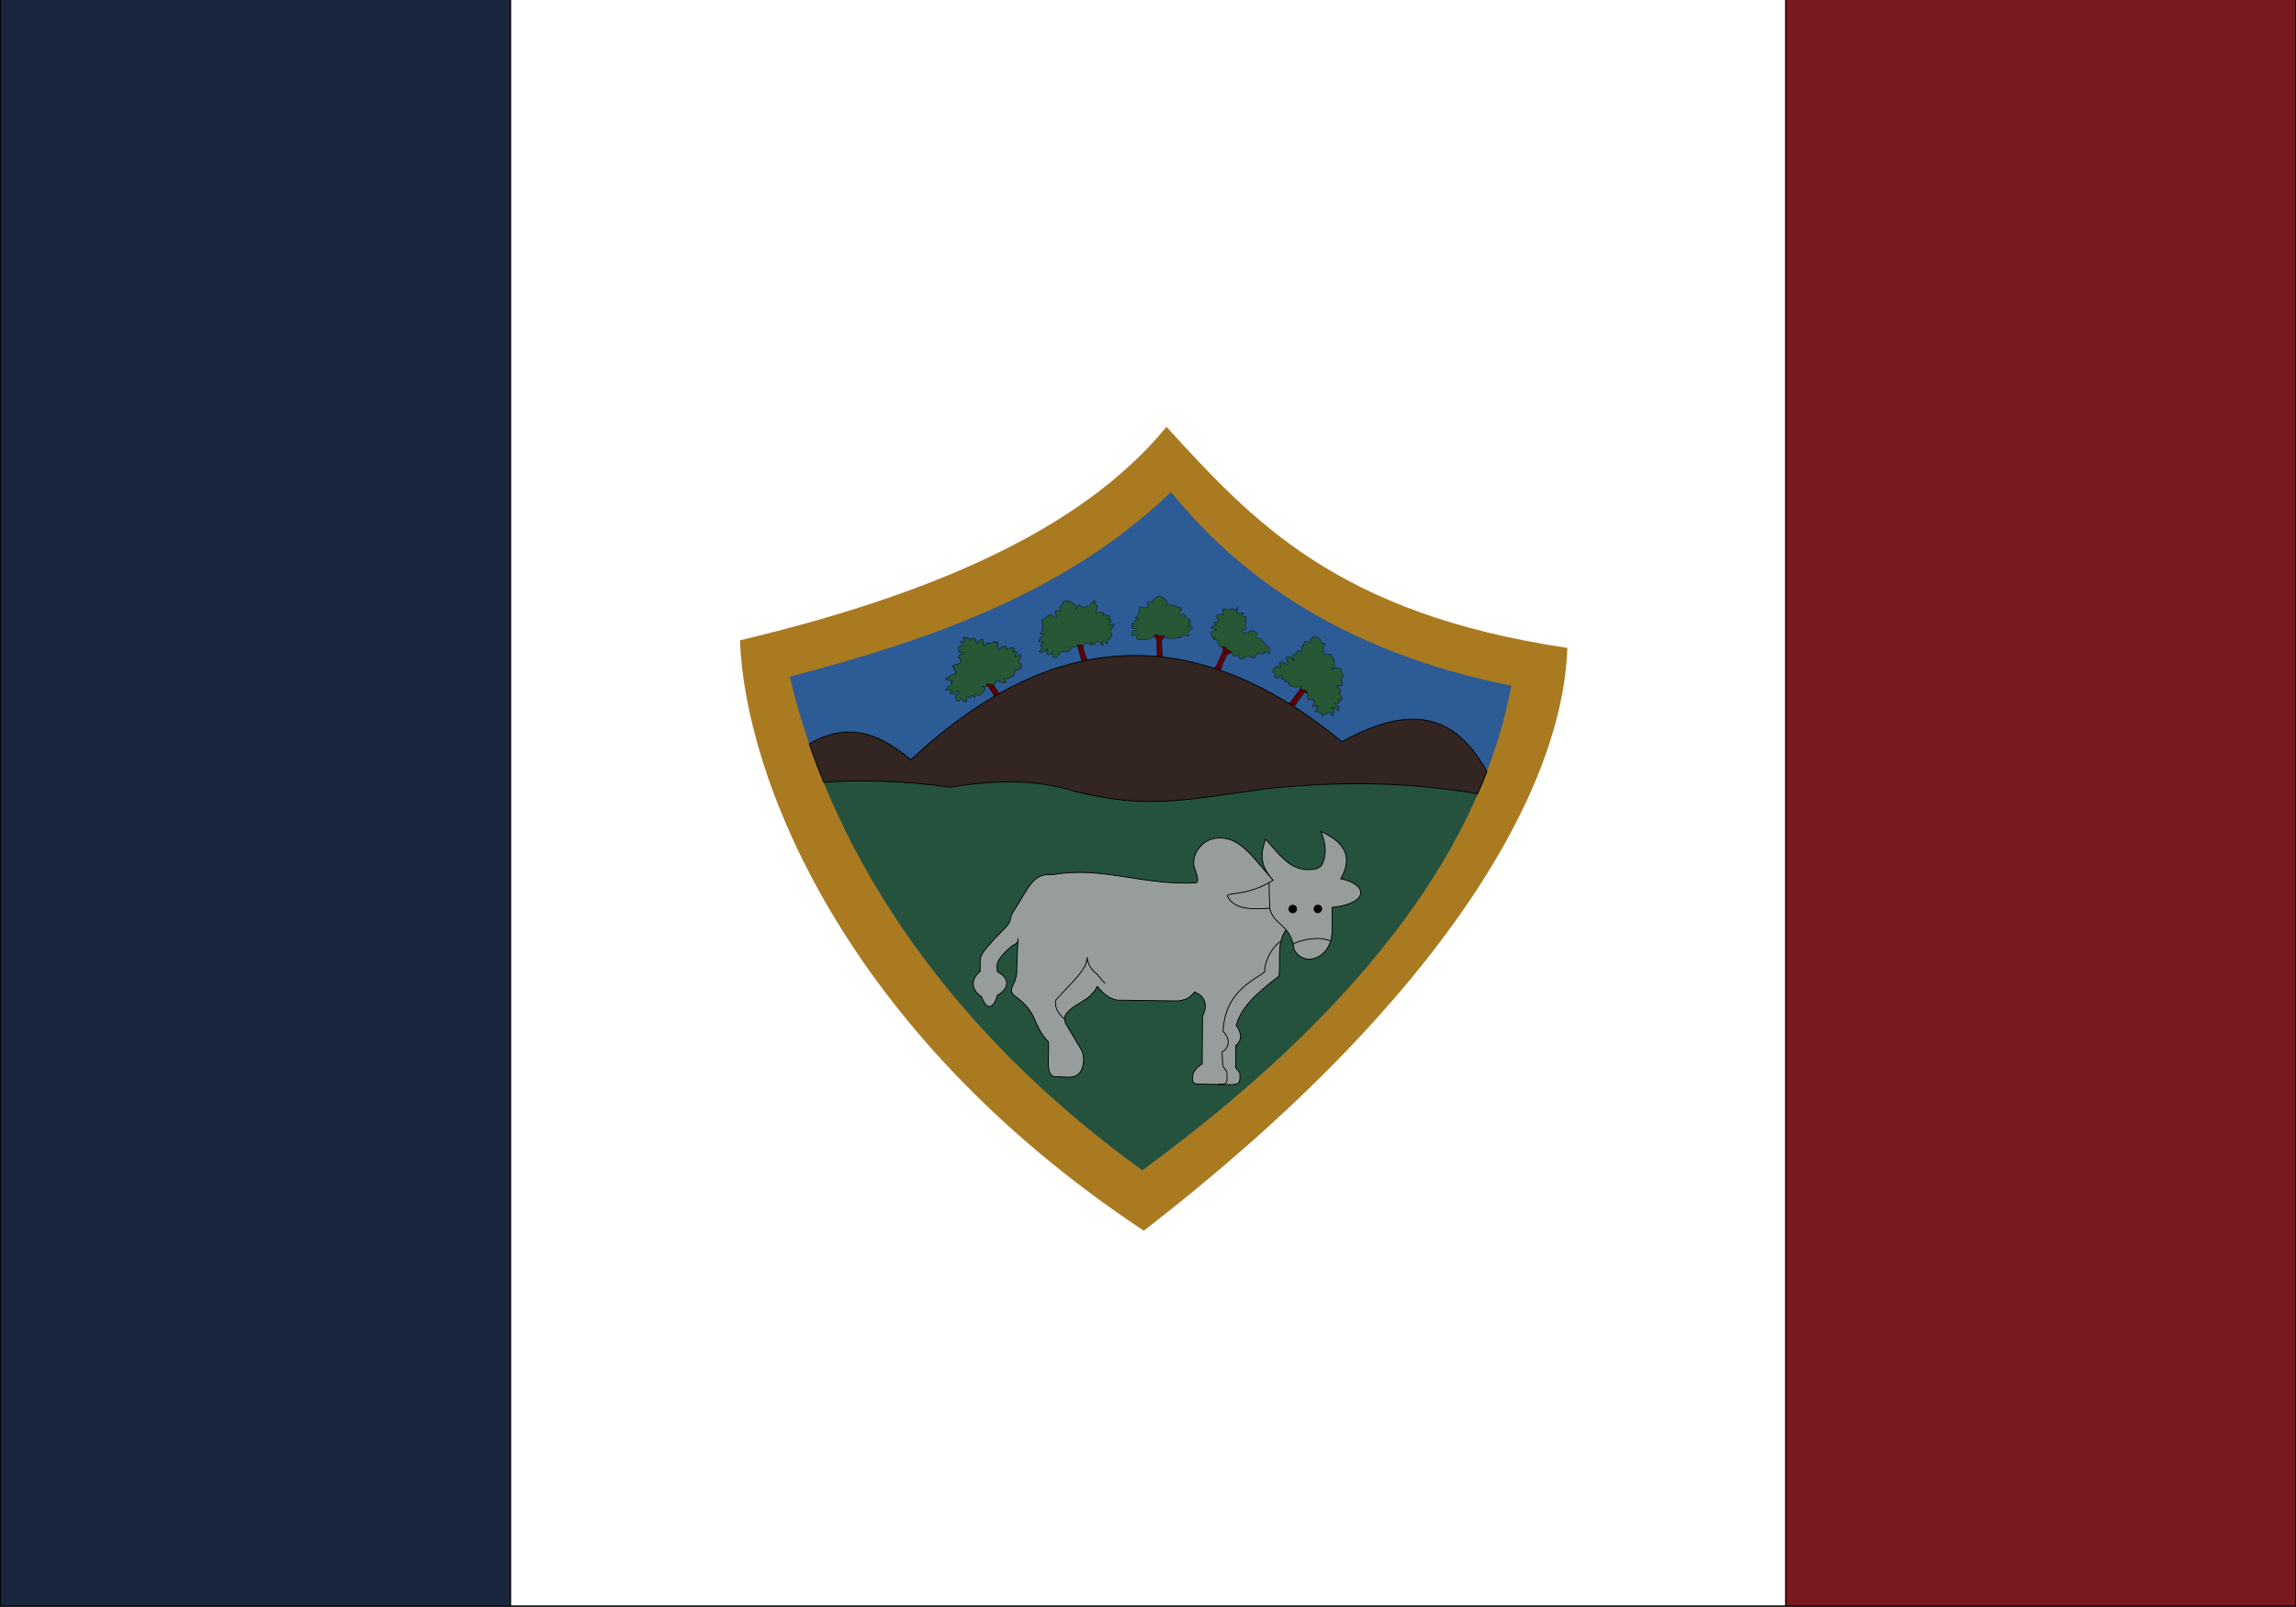 <?xml version="1.0" encoding="UTF-8" standalone="no"?>
<!-- Created with Inkscape (http://www.inkscape.org/) -->

<svg
   xmlns:dc="http://purl.org/dc/elements/1.1/"
   xmlns:cc="http://creativecommons.org/ns#"
   xmlns:rdf="http://www.w3.org/1999/02/22-rdf-syntax-ns#"
   xmlns:svg="http://www.w3.org/2000/svg"
   xmlns="http://www.w3.org/2000/svg"
   xmlns:xlink="http://www.w3.org/1999/xlink"
   xmlns:sodipodi="http://sodipodi.sourceforge.net/DTD/sodipodi-0.dtd"
   xmlns:inkscape="http://www.inkscape.org/namespaces/inkscape"
   width="542.137"
   height="379.523"
   id="svg2843"
   version="1.1"
   inkscape:version="0.47 r22583"
   sodipodi:docname="Novo documento 1">
  <rect width="100%" height="100%" fill="#333333" stroke="none"/>
  <defs
     id="defs2845">
    <inkscape:perspective
       sodipodi:type="inkscape:persp3d"
       inkscape:vp_x="0 : 526.18109 : 1"
       inkscape:vp_y="0 : 1000 : 0"
       inkscape:vp_z="744.09448 : 526.18109 : 1"
       inkscape:persp3d-origin="372.04724 : 350.78739 : 1"
       id="perspective2851" />
    <inkscape:perspective
       id="perspective2861"
       inkscape:persp3d-origin="0.5 : 0.33333333 : 1"
       inkscape:vp_z="1 : 0.5 : 1"
       inkscape:vp_y="0 : 1000 : 0"
       inkscape:vp_x="0 : 0.5 : 1"
       sodipodi:type="inkscape:persp3d" />
    <inkscape:perspective
       id="perspective2881"
       inkscape:persp3d-origin="0.5 : 0.33333333 : 1"
       inkscape:vp_z="1 : 0.5 : 1"
       inkscape:vp_y="0 : 1000 : 0"
       inkscape:vp_x="0 : 0.5 : 1"
       sodipodi:type="inkscape:persp3d" />
    <inkscape:perspective
       id="perspective2903"
       inkscape:persp3d-origin="0.5 : 0.33333333 : 1"
       inkscape:vp_z="1 : 0.5 : 1"
       inkscape:vp_y="0 : 1000 : 0"
       inkscape:vp_x="0 : 0.5 : 1"
       sodipodi:type="inkscape:persp3d" />
  </defs>
  <sodipodi:namedview
     id="base"
     pagecolor="#ffffff"
     bordercolor="#666666"
     borderopacity="1.0"
     inkscape:pageopacity="0.0"
     inkscape:pageshadow="2"
     inkscape:zoom="0.7"
     inkscape:cx="300.80896"
     inkscape:cy="167.92978"
     inkscape:document-units="px"
     inkscape:current-layer="layer1"
     showgrid="false"
     inkscape:snap-bbox="false"
     inkscape:bbox-paths="true"
     inkscape:bbox-nodes="true"
     inkscape:snap-bbox-edge-midpoints="true"
     inkscape:snap-bbox-midpoints="true"
     inkscape:window-width="1024"
     inkscape:window-height="712"
     inkscape:window-x="-4"
     inkscape:window-y="-4"
     inkscape:window-maximized="1" />
  <g
     inkscape:label="Camada 1"
     inkscape:groupmode="layer"
     id="layer1"
     transform="translate(-85.03,-345.357)">
    <g
       id="g3168"
       transform="matrix(1,0,0,1.001,0.022,-0.912)">
      <rect
         ry="0"
         y="345.46"
         x="205.581"
         height="379.318"
         width="301.031"
         id="rect2867"
         style="fill:#ffffff;fill-opacity:1;fill-rule:nonzero;stroke:#000000;stroke-width:0.202;stroke-linecap:butt;stroke-linejoin:miter;stroke-miterlimit:4;stroke-opacity:1;stroke-dasharray:none" />
      <rect
         y="345.46"
         x="506.704"
         height="379.314"
         width="120.36"
         id="rect2871"
         style="fill:#781a1f;fill-opacity:1;fill-rule:nonzero;stroke:#000000;stroke-width:0.206;stroke-linecap:butt;stroke-linejoin:miter;stroke-miterlimit:4;stroke-opacity:1;stroke-dasharray:none" />
      <rect
         y="345.46"
         x="85.133"
         height="379.314"
         width="120.36"
         id="rect2871-1"
         style="fill:#1a253e;fill-opacity:1;fill-rule:nonzero;stroke:#000000;stroke-width:0.206;stroke-linecap:butt;stroke-linejoin:miter;stroke-miterlimit:4;stroke-opacity:1;stroke-dasharray:none" />
      <path
         sodipodi:nodetypes="ccccc"
         id="path2868"
         d="m 259.731,496.984 c 44.06,-10.492 80.395,-25.62 100.714,-50.357 20.155,22 40.113,44.079 94.643,52.143 -1.028,32.871 -28.521,82.254 -100,137.5 C 283.821,589.115 260.871,528.751 259.731,496.984 z"
         style="fill:#aa7a21;fill-opacity:1;stroke:none" />
      <path
         style="fill:#2c5b95;fill-opacity:1;stroke:none"
         d="m 271.516,505.556 c 33.175,-8.686 65.284,-19.814 90,-43.571 18.171,22.493 44.1,38.452 80.357,45.714 C 436.22,537.657 416.131,577.023 354.731,621.984 300.435,582.76 278.925,537.483 271.516,505.556 z"
         id="path2880"
         sodipodi:nodetypes="ccccc" />
      <g
         id="_39107496-8"
         style="fill-rule:evenodd"
         transform="matrix(1.314,0.674,-0.649,1.266,386.528,340.357)">
        <path
           style="fill:#5e0000;fill-opacity:1;stroke:#000000;stroke-width:0.056;stroke-miterlimit:4;stroke-opacity:1;stroke-dasharray:none"
           nodetypes="cccccccccccccccc"
           d="m 41.311,102.597 -0.175,0.512 0.388,0.55 0.088,2.694 -0.175,0.493 0.811,-0.025 0.374,-0.007 c -0.274,-0.577 -0.278,-2.029 -0.296,-2.984 0.17,-0.254 0.315,-0.394 0.463,-0.55 l -0.263,-0.455 -0.238,0.342 0.013,-0.607 -0.275,0.512 -0.213,-0.645 -0.113,0.74 -0.388,-0.569 z"
           class="fil4 str4"
           id="path1910_16-2" />
        <path
           sodipodi:nodetypes="cccccccccccccccccccsscccccscccccccccccccc"
           id="path4587_17-45"
           d="m 40.974,103.175 c -0.294,0.339 -1.187,-0.896 -1.635,-0.919 -0.169,0.114 0.88,0.716 -0.398,0.089 -0.578,-0.329 -0.713,-0.803 0.178,-1.326 -0.21,-0.034 -1.305,0.119 -1.042,0.068 0.224,-0.236 0.018,-0.661 0.391,-0.595 -0.09,-0.204 0.341,-0.053 0.182,-0.273 -0.193,0.081 -0.915,-0.154 -0.392,-0.258 0.289,-0.028 0.279,-0.471 0.455,-0.522 -0.323,-0.185 -0.662,-0.252 -0.754,-0.459 0.045,-0.313 0.639,-0.837 1.105,-0.7 -0.287,0.233 -0.734,-0.81 -0.563,-1.013 0.197,0.071 1.144,-0.189 0.909,-0.363 0.214,-0.238 0.756,-0.447 1,-0.17 -0.204,-1.504 0.124,0.096 0.367,0.231 0.194,0.024 0.813,-0.591 0.957,-0.451 0.172,-0.161 -0.9,0.872 0.333,0.354 0.174,-0.292 0.385,0.692 0.497,0.682 0.135,-0.122 0.24,0.333 0.145,0.549 -0.114,0.236 0.974,0.47 0.267,0.714 -0.286,0.099 -0.342,0.743 0.617,0.408 0.151,-0.053 0.224,-0.632 0.41,-0.786 1.35,-0.357 0.965,0.327 1.192,0.614 0.042,0.177 -0.058,0.042 0.369,-0.025 0.281,-0.133 0.692,-0.073 0.795,0.187 0.424,-0.128 0.457,0.432 0.898,0.206 0.189,0.039 0.619,0.269 0.761,0.546 0.082,0.16 0.622,0.781 -0.143,0.498 -0.133,0.045 -0.777,0.149 -0.399,0.215 0.254,-0.095 -0.287,0.688 -0.678,0.552 -0.153,0.11 -0.248,0.254 -0.274,0.359 -0.093,0.094 -0.184,0.403 0.003,0.548 -0.636,0.799 0.164,-0.096 -0.607,0.226 -0.321,0.008 -0.739,0.285 -0.722,0.452 -0.206,0.039 -0.434,0.858 -0.769,0.647 -0.43,0.207 0.104,-0.832 -0.979,0.061 -0.259,-0.096 -0.588,-0.033 -0.538,-0.402 -0.355,-0.129 -0.794,0.07 -1.16,-0.097 -0.409,-0.44 -0.462,0.056 -0.78,0.15 l 2.1e-5,0 0,3e-5 z"
           style="fill:#275835;fill-opacity:1;stroke:#000000;stroke-width:0.056;stroke-miterlimit:4;stroke-opacity:1;stroke-dasharray:none" />
      </g>
      <g
         id="_39107496-0"
         style="fill-rule:evenodd"
         transform="matrix(1.344,-0.79,0.775,1.274,182.268,408.692)">
        <path
           style="fill:#5e0000;fill-opacity:1;stroke:#000000;stroke-width:0.056;stroke-miterlimit:4;stroke-opacity:1;stroke-dasharray:none"
           nodetypes="cccccccccccccccc"
           d="m 41.311,102.597 -0.175,0.512 0.388,0.55 0.088,2.694 -0.175,0.493 0.811,-0.025 0.374,-0.007 c -0.274,-0.577 -0.278,-2.029 -0.296,-2.984 0.17,-0.254 0.315,-0.394 0.463,-0.55 l -0.263,-0.455 -0.238,0.342 0.013,-0.607 -0.275,0.512 -0.213,-0.645 -0.113,0.74 -0.388,-0.569 z"
           class="fil4 str4"
           id="path1910_16-9" />
        <path
           sodipodi:nodetypes="csssssscccccccccccccccccscssscccccsccccccccccsccscsscccscccc"
           id="path4587_17-48"
           d="m 39.674,104.128 c -0.16,-0.02 -0.22,-0.371 -0.524,-0.464 -0.08,-0.024 -0.112,0.783 -0.375,-0.047 -0.097,-0.308 -0.329,0.169 -0.436,0.112 -0.172,-0.092 -0.199,-0.453 -0.353,-0.466 -0.151,-0.013 -0.368,0.71 -0.462,0.697 -0.394,-0.056 -0.391,-0.506 -0.36,-0.699 0.105,-0.477 -0.642,0.242 -0.861,-0.179 -0.057,-0.318 0.222,-0.712 0.329,-0.92 0.312,0.056 0.861,0.037 0.588,-0.477 -0.395,0.078 -0.535,0.154 -0.942,0.091 -0.45,-0.405 -0.136,-0.488 0.187,-0.383 0.115,-0.136 -0.332,-0.685 -0.711,-0.679 -0.241,-0.039 0.707,-0.308 1.009,-0.366 0.257,-0.271 0.169,-0.381 0.598,-0.305 -0.104,-0.234 -0.635,-0.639 -0.817,-0.89 0.57,-0.15 0.5,0.08 1.1,-0.039 0.332,-0.032 0.634,0.242 0.774,0.144 -0.371,-0.212 0.175,-0.276 0.07,-0.514 0.052,-0.359 -0.201,-0.973 0.333,-0.816 0.278,0.171 0.908,0.291 1.104,0.058 0.226,0.082 0.223,-0.544 -0.046,-0.742 0.246,-0.273 0.673,-0.353 0.953,-0.035 0.152,-0.062 -0.623,-1.076 -0.345,-0.921 0.102,0.013 0.125,-0.809 0.851,-0.313 0.202,0.138 0.186,-0.226 0.276,-0.14 0.016,-0.015 -0.31,-0.613 -0.218,-0.571 1.033,0.479 0.71,0.163 0.729,0.067 0.047,-0.239 -0.09,-0.407 0.038,-0.419 0.238,-0.021 0.762,0.817 0.767,0.866 1.054,-0.246 0.405,1.047 0.534,1.036 0.155,-0.14 1.129,-0.354 1.02,-0.105 0.209,-0.016 -0.33,0.646 -0.324,1.02 0.142,-0.199 0.301,0.01 0.499,-0.15 0.306,-0.093 0.341,0.279 0.322,0.288 0.434,-0.084 0.57,0.201 0.997,0.177 -0.29,0.301 0.202,0.149 0.289,0.24 -0.115,0.159 -0.204,0.601 -0.411,0.527 0.048,0.203 -0.365,0.66 0.126,0.583 0.323,-0.153 0.706,-0.151 0.824,0.148 0.487,-0.146 -0.299,0.708 0.207,0.448 0.342,0.071 0.976,0.216 0.835,0.678 -0.153,0.052 -0.74,0.147 -0.306,0.223 0.292,-0.109 0.603,0.577 0.154,0.421 -0.176,0.126 -0.284,0.291 -0.315,0.412 -0.107,0.108 0.609,-0.087 0.823,0.08 0.21,0.164 -0.665,0.716 -0.821,0.768 -0.016,0.33 0.266,0.658 0.128,0.898 -0.476,0.097 -0.264,0.279 -0.586,0.287 -0.368,0.009 -0.733,-0.325 -0.714,-0.134 -0.088,0.017 -0.29,0.454 -0.585,0.539 -0.274,0.079 -0.637,-0.2 -0.863,-0.055 -0.155,0.1 -0.422,-0.268 -0.529,-0.336 -0.494,0.238 0.376,0.615 -0.18,0.707 -0.297,-0.111 -0.876,-0.574 -0.818,-0.997 -0.407,-0.148 -0.548,0.481 -0.968,0.29 -0.175,-0.087 -0.617,-0.695 -0.835,-0.601 0.126,0.81 -1.133,-0.866 -0.424,0.372 -0.375,0.478 -0.827,0.465 -1.338,0.585 l -4e-6,6e-5 z"
           style="fill:#275835;fill-opacity:1;stroke:#000000;stroke-width:0.065;stroke-miterlimit:4;stroke-opacity:1;stroke-dasharray:none" />
      </g>
      <g
         id="_39107496"
         style="fill-rule:evenodd"
         transform="matrix(1.476,0,0,1.423,296.826,349.242)">
        <path
           style="fill:#5e0000;fill-opacity:1;stroke:#000000;stroke-width:0.056;stroke-miterlimit:4;stroke-opacity:1;stroke-dasharray:none"
           nodetypes="cccccccccccccccc"
           d="m 41.311,102.597 -0.175,0.512 0.388,0.55 0.088,2.694 -0.175,0.493 0.811,-0.025 0.374,-0.007 c -0.274,-0.577 -0.278,-2.029 -0.296,-2.984 0.17,-0.254 0.315,-0.394 0.463,-0.55 l -0.263,-0.455 -0.238,0.342 0.013,-0.607 -0.275,0.512 -0.213,-0.645 -0.113,0.74 -0.388,-0.569 z"
           class="fil4 str4"
           id="path1910_16" />
        <path
           sodipodi:nodetypes="ccsscccccccccccccccccccccccsccccccccccsccsccccscc"
           id="path4587_17"
           d="m 40.974,103.175 c -0.294,0.339 -0.718,0.533 -1.166,0.509 -0.402,-0.051 -0.796,0.088 -1.183,0.025 -0.344,-0.047 -0.34,-0.441 -0.314,-0.609 0.091,-0.416 -0.559,0.211 -0.75,-0.156 -0.049,-0.277 0.194,-0.62 0.287,-0.802 0.272,0.049 0.91,0.183 0.672,-0.265 -0.344,0.068 -0.626,-0.017 -0.981,-0.071 0.029,-0.143 -0.118,-0.425 0.163,-0.334 0.1,-0.119 0.386,-0.229 0.056,-0.224 -0.21,-0.034 -0.342,-0.146 -0.079,-0.197 0.224,-0.236 0.416,-0.626 0.789,-0.56 -0.09,-0.204 0.341,-0.053 0.182,-0.273 -0.193,0.081 -0.915,-0.154 -0.392,-0.258 0.289,-0.028 0.279,-0.471 0.455,-0.522 -0.323,-0.185 0.153,-0.241 0.061,-0.448 0.045,-0.313 -0.175,-0.848 0.291,-0.711 0.242,0.149 0.791,0.254 0.962,0.051 0.197,0.071 0.194,-0.474 -0.04,-0.647 0.214,-0.238 0.587,-0.308 0.831,-0.03 0.132,-0.054 0.003,-0.727 0.246,-0.592 0.194,0.024 0.528,-0.686 0.672,-0.546 0.172,-0.161 0.721,0.206 0.73,0.291 0.174,-0.292 0.534,0.513 0.647,0.503 0.135,-0.122 0.128,0.491 0.033,0.708 0.182,-0.014 0.568,-0.236 0.573,0.09 0.124,-0.174 0.262,0.009 0.435,-0.131 0.267,-0.081 0.297,0.244 0.281,0.251 0.379,-0.073 0.497,0.175 0.869,0.154 -0.253,0.263 0.176,0.13 0.252,0.209 -0.1,0.138 -0.178,0.523 -0.358,0.46 0.042,0.177 -0.318,0.576 0.109,0.508 0.281,-0.133 0.616,-0.131 0.718,0.129 0.424,-0.128 -0.261,0.617 0.181,0.391 0.298,0.062 0.851,0.188 0.728,0.591 -0.133,0.045 -0.645,0.128 -0.267,0.194 0.254,-0.095 0.526,0.503 0.135,0.367 -0.153,0.11 -0.248,0.254 -0.274,0.359 -0.093,0.094 0.531,-0.076 0.717,0.07 0.183,0.143 -0.58,0.624 -0.715,0.669 -0.014,0.288 0.232,0.574 0.112,0.783 -0.415,0.085 -0.412,-0.126 -0.693,-0.119 -0.321,0.008 -0.457,0.085 -0.44,0.252 -0.206,0.039 -0.307,0.346 -0.641,0.135 -0.43,0.207 -0.929,0.063 -1.414,0.144 -0.259,-0.096 -0.588,-0.033 -0.538,-0.402 -0.355,-0.129 -0.794,0.07 -1.16,-0.097 -0.152,-0.076 -0.298,-0.252 -0.487,-0.17 -0.076,0.127 -0.196,0.214 -0.293,0.32 z"
           style="fill:#275835;fill-opacity:1;stroke:#000000;stroke-width:0.056;stroke-miterlimit:4;stroke-opacity:1;stroke-dasharray:none" />
      </g>
      <path
         style="fill:#25523d;fill-opacity:1;stroke:none"
         d="m 435.184,530.238 c -10.635,26.158 -33.428,57.312 -80.453,91.747 -42.327,-30.577 -64.729,-64.834 -76.059,-93.576 l 156.512,1.83 z"
         id="path2882"
         sodipodi:nodetypes="cccc" />
      <path
         sodipodi:nodetypes="cccccccscccccccccccccccccccccccccssccccsc"
         id="path3607"
         d="m 387.955,555.55 0.972,9.458 c -2.676,2.942 -1.414,8.211 -1.945,11.225 -6.112,4.6 -8.955,7.682 -10.083,11.61 1.223,1.633 1.548,3.455 -0.119,4.742 0.025,2.355 0.062,3.855 -0.026,5.214 0.825,1.002 1.001,1.063 1.042,1.612 -0.005,1.729 0.115,2.458 -2.391,2.408 l -7.515,-0.148 c -1.68,-0.061 -1.205,-0.968 -1.237,-2.104 0.046,-0.707 0.956,-1.945 2.21,-2.652 l 0.088,-11.225 c 1.199,-2.452 0.832,-4.676 -1.856,-5.745 -0.848,0.813 -1.143,1.73 -3.889,2.121 l -14.407,-0.177 c -2.595,-0.558 -3.737,-2.224 -4.685,-3.27 -1.967,3.851 -5.578,3.838 -7.425,6.629 -0.459,0.704 -0.311,1.409 -0.072,2.113 l 3.606,6.028 c 0.838,1.091 0.878,3.601 0.073,5.102 -1.259,2.251 -3.575,1.355 -6.022,1.47 -2.7,-0.113 -1.348,-5.465 -1.739,-8.261 -3.98,-4.216 -2.186,-6.865 -8.22,-11.049 -1.47,-1.944 0.981,-2.298 0.775,-6.364 l 0.296,-6.974 c 0.061,1.085 -0.531,1.265 -1.307,1.695 -1.588,1.268 -3.345,3.084 -3.565,4.218 -0.167,0.648 -0.057,1.296 0,1.945 3.183,1.585 2.667,4.117 0,5.568 -0.919,3.348 -2.649,3.558 -3.712,0.354 -2.587,-1.688 -2.592,-4.234 -0.354,-6.01 l 1e-5,-2.475 c -0.062,-1.202 1.092,-2.704 2.419,-4.081 1.69,-2.083 3.298,-3.205 4.424,-4.873 0.331,-0.491 0.393,-1.715 0.687,-2.171 4.297,-6.667 4.837,-9.578 9.618,-9.205 11.715,-2.06 21.037,2.522 33.503,1.943 1.495,0.015 0.223,-2.431 -0.173,-4.066 -0.33,-2.31 0.912,-3.926 1.782,-4.794 1.93,-2.151 5.424,-2.094 7.645,-0.993 4.327,2.145 7.675,8.421 11.602,11.18 z"
         style="fill:#969d9a;fill-opacity:1;stroke:#000000;stroke-width:0.2;stroke-linecap:butt;stroke-linejoin:miter;stroke-miterlimit:4;stroke-opacity:1;stroke-dasharray:none" />
      <g
         id="_39107496-1"
         style="fill-rule:evenodd"
         transform="matrix(1.43,-0.368,0.354,1.378,242.438,370.722)">
        <path
           style="fill:#5e0000;fill-opacity:1;stroke:#000000;stroke-width:0.056;stroke-miterlimit:4;stroke-opacity:1;stroke-dasharray:none"
           nodetypes="cccccccccccccccc"
           d="m 41.877,102.43 -0.175,0.512 0.388,0.55 0.088,2.694 -0.175,0.493 0.811,-0.025 0.374,-0.007 c -0.274,-0.577 -0.278,-2.029 -0.296,-2.984 0.17,-0.254 0.315,-0.394 0.463,-0.55 l -0.263,-0.455 -0.238,0.342 0.013,-0.607 -0.275,0.512 -0.213,-0.645 -0.113,0.74 -0.388,-0.569 z"
           class="fil4 str4"
           id="path1910_16-7" />
        <path
           sodipodi:nodetypes="cccsscccccccccccccsccccccccccsccccccccccsccscsssscsccscccccc"
           id="path4587_17-4"
           d="m 41.124,103.704 c -0.293,-0.099 -0.007,0.656 -0.328,0.39 -0.329,0.413 -0.836,0.047 -1.324,0.033 -0.437,-0.049 -0.832,0.737 -1.252,0.673 -0.374,-0.046 -0.359,-0.516 -0.326,-0.717 0.111,-0.498 -0.616,0.267 -0.814,-0.164 -0.046,-0.329 0.228,-0.746 0.335,-0.964 0.295,0.051 -1.187,0.754 -1.435,0.226 -0.377,0.091 0.928,-0.388 0.543,-0.442 0.035,-0.171 -0.27,-0.653 0.035,-0.553 0.112,-0.145 0.788,-0.406 0.428,-0.389 -0.228,-0.034 -0.914,-0.256 -0.626,-0.324 0.25,-0.288 0.47,-0.759 0.875,-0.691 -0.093,-0.241 0.373,-0.073 0.206,-0.33 -0.212,0.102 -0.993,-0.157 -0.42,-0.296 0.316,-0.042 0.317,-0.569 0.511,-0.636 -0.348,-0.211 0.173,-0.292 0.078,-0.536 0.058,-0.375 -0.168,-1.007 0.336,-0.856 0.13,0.085 0.689,-0.474 1.12,-0.409 0.43,0.064 0.732,0.751 0.828,0.628 0.213,0.079 0.225,-0.571 -0.026,-0.77 0.24,-0.29 0.648,-0.384 0.907,-0.06 0.146,-0.068 0.022,-0.868 0.284,-0.714 0.211,0.023 0.594,-0.833 0.748,-0.671 0.191,-0.197 0.781,0.225 0.788,0.326 0.198,-0.353 0.568,0.596 0.691,0.581 0.151,-0.149 0.126,0.582 0.017,0.843 0.199,-0.022 0.631,-0.895 0.629,-0.507 0.14,-0.211 0.565,0.785 0.758,0.613 0.293,-0.104 0.945,-0.149 0.927,-0.14 0.415,-0.098 0.581,-0.556 0.987,-0.591 -0.282,0.321 0.144,0.9 0.225,0.992 -0.113,0.168 -0.208,0.629 -0.403,0.559 0.041,0.21 -0.362,0.696 0.105,0.603 0.31,-0.167 0.675,-0.174 0.78,0.133 0.466,-0.165 -0.301,0.743 0.186,0.46 0.323,0.065 0.923,0.2 0.777,0.684 -0.147,0.058 -0.707,0.171 -0.296,0.239 0.28,-0.121 0.559,0.584 0.137,0.433 -0.17,0.136 -0.277,0.31 -0.309,0.436 -0.104,0.115 0.581,-0.106 0.78,0.062 0.195,0.165 -0.649,0.761 -0.798,0.819 -0.023,0.344 0.237,0.678 0.101,0.93 -0.455,0.113 -0.346,0.459 -0.653,0.476 -0.35,0.019 -0.373,0.47 -0.359,0.669 -0.057,0.013 -0.657,-0.898 -0.75,-0.607 -0.075,0.235 0.145,0.739 -0.024,0.707 -0.16,-0.03 -0.404,-0.848 -0.697,-0.998 -0.185,-0.095 -0.433,0.473 -0.558,0.421 -0.236,-0.099 -0.397,-0.47 -0.479,-0.526 -0.29,0.159 0.488,0.711 -0.094,0.487 -0.369,-0.142 -0.556,-0.512 -0.762,-0.469 -0.279,-0.107 -0.574,0.672 -0.509,0.231 -0.759,-0.602 -1.088,-0.077 -1.351,-0.105 -0.182,-0.019 -0.318,-0.292 -0.527,-0.188 l 2e-6,-5e-5 0,-4e-5 5e-6,-1.5e-4 -2e-6,7e-5 -7e-6,3e-4 z"
           style="fill:#275835;fill-opacity:1;stroke:#000000;stroke-width:0.064;stroke-miterlimit:4;stroke-opacity:1;stroke-dasharray:none" />
      </g>
      <g
         id="_39107496-5"
         style="fill-rule:evenodd"
         transform="matrix(1.238,1.007,-0.971,1.194,441.334,342.843)">
        <path
           style="fill:#5e0000;fill-opacity:1;stroke:#000000;stroke-width:0.056;stroke-miterlimit:4;stroke-opacity:1;stroke-dasharray:none"
           nodetypes="cccccccccccccccc"
           d="m 41.311,102.597 -0.175,0.512 0.388,0.55 0.088,2.694 -0.175,0.493 0.811,-0.025 0.374,-0.007 c -0.274,-0.577 -0.278,-2.029 -0.296,-2.984 0.17,-0.254 0.315,-0.394 0.463,-0.55 l -0.263,-0.455 -0.238,0.342 0.013,-0.607 -0.275,0.512 -0.213,-0.645 -0.113,0.74 -0.388,-0.569 z"
           class="fil4 str4"
           id="path1910_16-1" />
        <path
           sodipodi:nodetypes="ccsssscccccccccccccscscssccccccccsccccccccccssscscsssscscsccscc"
           id="path4587_17-7"
           d="m 40.937,103.766 c -0.311,0.359 -0.761,0.564 -1.236,0.54 -0.08,-0.87 -0.719,0.241 -0.661,0.021 0.203,-0.763 -0.397,0.034 -0.593,0.005 -0.134,-0.02 -0.298,-1.092 -0.505,0.108 -0.059,0.344 -0.622,0.285 -0.599,0.174 0.091,-0.442 -0.531,-0.107 -0.733,-0.496 -0.052,-0.294 0.036,-0.737 0.135,-0.929 0.288,0.052 0.614,0.156 0.362,-0.319 -0.365,0.072 -0.056,-0.197 -0.432,-0.255 0.03,-0.151 0.269,-0.561 0.568,-0.465 0.748,-0.058 0.634,-0.433 0.285,-0.427 -0.223,-0.036 -0.767,-0.535 -0.488,-0.589 0.237,-0.25 0.048,-0.277 0.444,-0.207 -0.096,-0.216 0.9,0.154 0.732,-0.078 -0.204,0.086 -1.129,-0.639 -0.575,-0.749 0.306,-0.03 -0.106,-0.603 0.08,-0.657 -0.343,-0.196 0.494,-0.036 0.397,-0.255 0.048,-0.332 -0.737,-0.989 -0.244,-0.843 0.135,0.083 -0.304,-0.452 -0.218,-0.753 0.078,-0.272 0.682,-0.304 0.768,-0.406 0.124,0.045 -0.248,-0.107 -0.349,-0.372 -0.07,-0.182 0.166,-0.479 0.065,-0.553 0.105,-0.117 0.636,-0.445 1.065,-0.359 0.159,0.032 0.213,0.489 0.816,0.071 0.2,-0.139 0.156,0.581 0.227,0.662 0.14,-0.057 0.525,0.509 0.782,0.652 0.206,0.026 0.56,-0.727 0.712,-0.579 0.182,-0.171 0.764,0.219 0.774,0.308 0.185,-0.309 0.566,0.544 0.685,0.533 0.143,-0.129 0.136,0.521 0.035,0.75 0.193,-0.015 0.454,-0.848 0.461,-0.502 0.131,-0.184 0.212,-0.212 0.395,-0.36 0.283,-0.086 0.945,0.448 0.927,0.455 0.401,-0.078 0.11,0.814 0.504,0.792 -0.268,0.278 0.186,0.138 0.267,0.222 -0.106,0.146 0.393,0.341 0.202,0.274 0.044,0.188 -0.919,0.823 -0.466,0.752 0.298,-0.141 0.652,-0.139 0.761,0.137 0.45,-0.135 -0.276,0.654 0.191,0.414 0.315,0.065 0.902,0.2 0.771,0.626 -0.141,0.048 -0.684,0.135 -0.283,0.206 0.27,-0.101 0.557,0.533 0.143,0.389 -0.162,0.117 -0.263,0.269 -0.291,0.381 -0.099,0.1 0.563,-0.081 0.76,0.074 0.061,0.048 0.604,0.533 0.319,0.42 -0.072,-0.029 -0.128,0.118 -0.465,0.05 -0.239,-0.048 -0.541,0.216 -0.612,0.239 -0.006,0.132 0.593,-0.206 0.725,0.322 0.082,0.327 0.154,0.577 0.082,0.703 -0.104,0.039 0.239,-0.232 -0.628,-0.251 -0.167,-0.003 -0.044,0.472 -0.218,0.532 -0.187,0.065 -0.108,0.595 -0.225,0.598 -0.163,0.004 -0.277,-0.243 -0.529,-0.214 -0.274,0.031 -0.68,0.342 -0.67,0.434 -0.139,0.026 0.169,-0.679 -0.108,-0.597 -0.339,0.101 -0.062,-0.332 -0.191,-0.413 -0.204,0.099 -0.382,0.75 -0.484,0.541 -0.352,-0.718 -0.655,-1.102 -1.014,-0.389 -0.274,-0.102 -0.624,-0.035 -0.57,-0.426 -0.376,-0.137 -0.446,-0.649 -1.229,-0.103 -0.149,0.104 -0.316,-0.267 -0.516,-0.18 -0.08,0.135 -0.207,0.226 -0.311,0.339 z"
           style="fill:#275835;fill-opacity:1;stroke:#000000;stroke-width:0.06;stroke-miterlimit:4;stroke-opacity:1;stroke-dasharray:none" />
      </g>
      <path
         id="path2878"
         d="m 352.066,500.56 c -16.943,0.262 -34.248,8.018 -51.969,24.625 -6.407,-5.321 -13.923,-9.599 -24,-3.781 1.016,2.952 2.146,5.98 3.406,9.062 8.808,-0.566 18.506,-0.412 29.875,1.156 9.881,-1.56 19.744,-2.103 29.625,1.062 16.983,4.051 24.458,2.177 45,-0.688 16.285,-1.704 32.58,-1.772 49.906,1.188 0.771,-1.769 1.525,-3.494 2.188,-5.219 -7.634,-13.806 -18.144,-15.917 -34.219,-7.062 -16.294,-13.371 -32.87,-20.606 -49.812,-20.344 z"
         clip-path="none"
         style="fill:#332522;fill-opacity:1;stroke:#000000;stroke-width:0.2;stroke-linecap:butt;stroke-linejoin:miter;stroke-miterlimit:4;stroke-opacity:1;stroke-dasharray:none" />
      <path
         sodipodi:nodetypes="cccsccccccccccccc"
         d="m 384.647,554.148 0.174,6.061 m -0.983,-16.35 c 2.891,3.235 5.487,7.086 9.732,7.232 1.478,0.051 2.734,-0.197 3.433,-0.95 1.218,-2.03 1.292,-4.947 -0.116,-8.068 5.287,2.391 7.783,5.719 4.719,11.161 6.656,1.437 6.471,5.891 -2.071,6.769 l 0.011,5.196 c 0.139,6.898 -6.693,9.136 -8.964,4.741 -0.736,-6.025 -4.903,-5.701 -5.762,-9.741 -4.222,0.26 -8.343,0.382 -10,-2.857 -0.053,-1.051 4.451,0.185 10.804,-3.75 -3.069,-3.423 -3.07,-6.042 -1.786,-9.732 l 3e-5,0 z m 6.506,24.747 c 1.857,-0.934 5.856,-1.937 8.81,-0.71"
         style="fill:#979d9b;fill-opacity:1;stroke:#000000;stroke-width:0.2;stroke-linecap:butt;stroke-linejoin:miter;stroke-miterlimit:4;stroke-opacity:1;stroke-dasharray:none"
         id="path3597" />
      <path
         transform="matrix(2.437,0,0,2.437,-361.73,-452.958)"
         d="m 308.98,415.808 c 0,0.227 -0.184,0.41 -0.41,0.41 -0.227,0 -0.41,-0.184 -0.41,-0.41 0,-0.227 0.184,-0.41 0.41,-0.41 0.227,0 0.41,0.184 0.41,0.41 z"
         sodipodi:ry="0.41037446"
         sodipodi:rx="0.41037446"
         sodipodi:cy="415.80826"
         sodipodi:cx="308.57004"
         id="path3600"
         style="fill:#000000;fill-opacity:1;fill-rule:nonzero;stroke:none"
         sodipodi:type="arc" />
      <use
         height="1052.362"
         width="744.094"
         transform="translate(5.935,-0.02)"
         id="use3617"
         xlink:href="#path3600"
         y="0"
         x="0" />
      <path
         d="m 345.941,577.912 c -0.701,-0.679 -1.231,-1.36 -1.933,-2.216 -1.174,-0.877 -2.145,-2.14 -2.309,-3.926 -0.097,1.416 -0.623,2.289 -1.006,2.867 -1.672,2.482 -4.126,4.652 -6.346,7.159 -0.456,1.952 0.647,3.262 2.048,4.574 m 36.178,15.394 c 1.141,0.012 1.692,-0.097 1.952,-0.394 0.335,-0.384 0.187,-1.107 0.198,-2.386 -0.061,-0.625 -1.087,-1.342 -0.998,-1.803 l -0.156,-3.066 c 1.953,-1.155 1.822,-3.322 0.225,-4.89 0.481,-9.669 7.69,-12.155 9.847,-14.057 -0.197,-1.719 1.327,-5.641 3.832,-7.199"
         style="fill:none;stroke:#000000;stroke-width:0.2;stroke-linecap:butt;stroke-linejoin:miter;stroke-miterlimit:4;stroke-opacity:1;stroke-dasharray:none"
         id="path3611" />
    </g>
  </g>
</svg>
